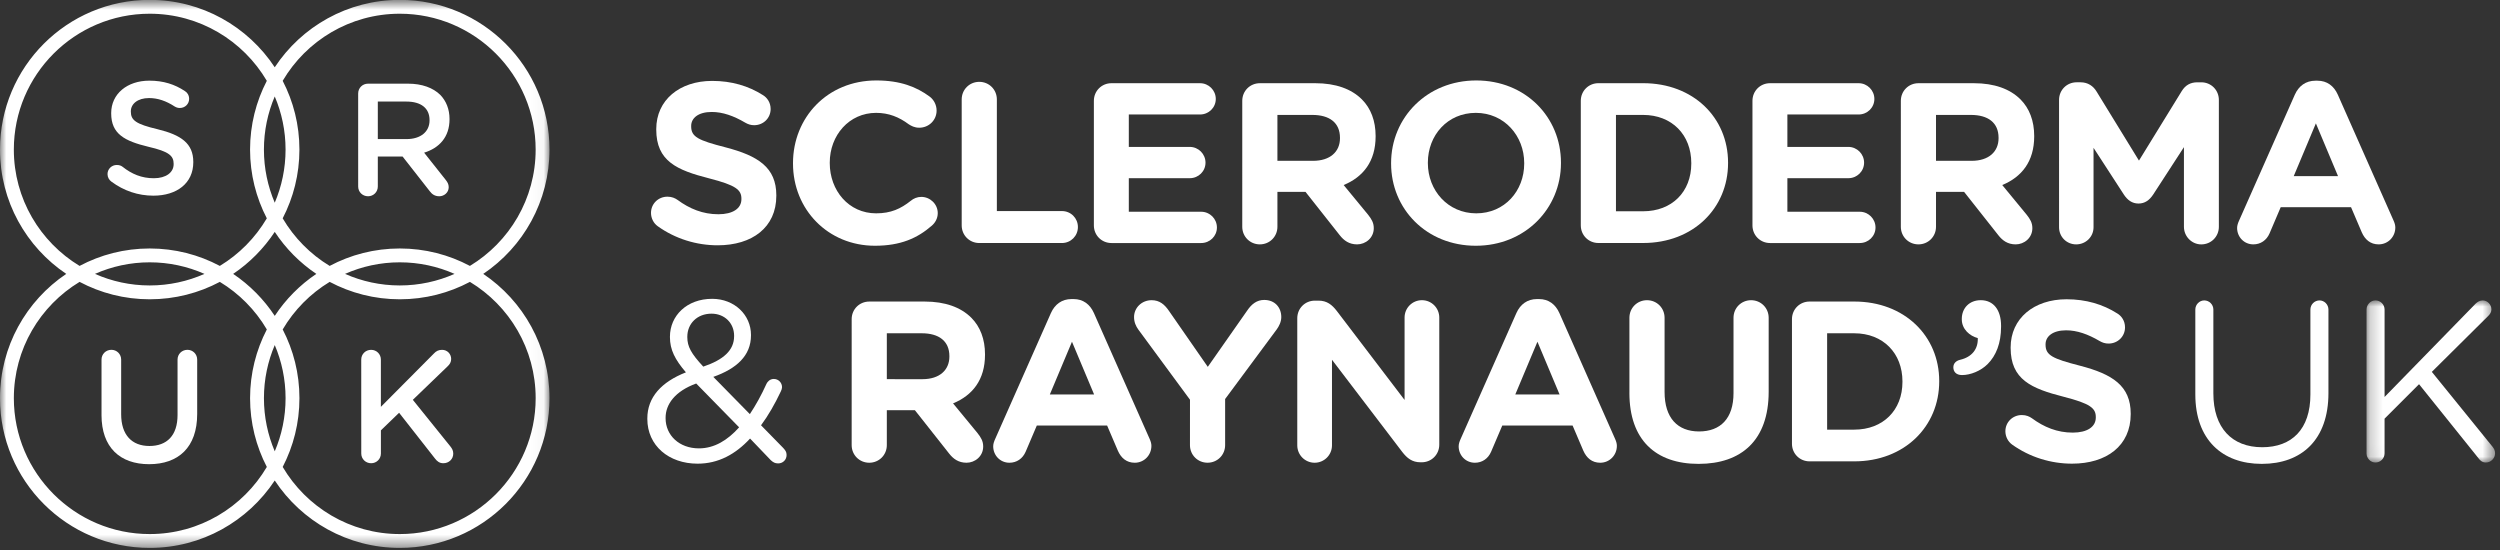 <svg height="44" viewBox="0 0 200 44" width="200" xmlns="http://www.w3.org/2000/svg" xmlns:xlink="http://www.w3.org/1999/xlink"><rect x="0" y="0" width="200" height="44" fill="#333333" stroke="none"/><mask id="a" fill="#fff"><path d="m0 .712h43.961v43.842h-43.961z" fill="#fff" fill-rule="evenodd"/></mask><mask id="b" fill="#fff"><path d="m.214.003h10.283v12.967h-10.283z" fill="#fff" fill-rule="evenodd"/></mask><g fill="#fff" fill-rule="evenodd" transform="translate(0 -1)"><path d="m31.984 43.447c-3.987 0-7.477-2.16-9.368-5.369.853-1.648 1.339-3.517 1.339-5.501 0-1.983-.485-3.852-1.339-5.5.918-1.558 2.212-2.87 3.758-3.805 1.674.889 3.582 1.393 5.61 1.393s3.936-.504 5.61-1.393c3.15 1.905 5.259 5.363 5.259 9.305 0 5.993-4.876 10.87-10.869 10.87m-10.003-15.12c.556 1.307.865 2.744.865 4.25 0 1.508-.309 2.944-.865 4.25-.557-1.306-.866-2.742-.866-4.25 0-1.506.309-2.943.866-4.25m-10.004 15.12c-5.993 0-10.869-4.877-10.869-10.87 0-3.942 2.11-7.4 5.259-9.305 1.674.889 3.582 1.393 5.61 1.393 2.028 0 3.937-.504 5.61-1.393 1.547.935 2.841 2.247 3.759 3.805-.854 1.648-1.34 3.517-1.34 5.5 0 1.984.485 3.853 1.34 5.501-1.892 3.209-5.382 5.369-9.369 5.369m4.38-20.814c-1.341.592-2.822.925-4.38.925s-3.04-.333-4.38-.925c1.341-.593 2.822-.925 4.38-.925s3.04.332 4.38.925m-15.25-9.944c0-5.994 4.876-10.869 10.869-10.869 3.987 0 7.477 2.158 9.369 5.368-.854 1.648-1.34 3.517-1.34 5.501 0 1.983.485 3.851 1.34 5.5-.919 1.557-2.213 2.87-3.759 3.806-1.673-.889-3.582-1.395-5.61-1.395-2.028 0-3.936.506-5.61 1.395-3.15-1.907-5.259-5.364-5.259-9.306m20.873 4.25c-.557-1.307-.866-2.743-.866-4.25 0-1.509.309-2.944.866-4.25.556 1.306.865 2.741.865 4.25 0 1.507-.309 2.943-.865 4.25m3.326 5.694c-1.319.888-2.45 2.031-3.326 3.359-.876-1.329-2.008-2.471-3.327-3.359 1.319-.887 2.45-2.032 3.327-3.359.875 1.328 2.007 2.472 3.326 3.359m11.057 0c-1.341.592-2.822.925-4.38.925s-3.04-.333-4.38-.925c1.341-.593 2.822-.925 4.38-.925s3.04.332 4.38.925m-4.38-20.813c5.993 0 10.869 4.875 10.869 10.869 0 3.942-2.11 7.399-5.259 9.306-1.674-.889-3.582-1.395-5.61-1.395s-3.936.506-5.61 1.395c-1.547-.936-2.841-2.249-3.758-3.806.853-1.649 1.339-3.517 1.339-5.5 0-1.984-.485-3.853-1.339-5.501 1.891-3.21 5.381-5.368 9.368-5.368m6.677 20.813c3.196-2.15 5.3-5.802 5.3-9.944 0-6.615-5.362-11.977-11.977-11.977-4.182 0-7.861 2.145-10.003 5.391-2.143-3.247-5.822-5.391-10.004-5.391-6.615 0-11.977 5.362-11.977 11.977 0 4.142 2.104 7.793 5.301 9.944-3.197 2.15-5.301 5.802-5.301 9.944 0 6.615 5.362 11.977 11.977 11.977 4.182 0 7.861-2.146 10.004-5.392 2.142 3.247 5.821 5.392 10.003 5.392 6.615 0 11.977-5.362 11.977-11.977 0-4.142-2.104-7.794-5.3-9.944" mask="url(#a)" transform="translate(0 .278)"/><path d="m8.908 15.527c-.179-.128-.307-.345-.307-.599 0-.411.333-.73.742-.73.217 0 .357.064.459.142.742.588 1.534.919 2.505.919s1.584-.459 1.584-1.124v-.026c0-.639-.357-.984-2.019-1.367-1.904-.459-2.977-1.023-2.977-2.67v-.025c0-1.535 1.278-2.594 3.054-2.594 1.124 0 2.031.294 2.837.83.178.102.345.32.345.626 0 .41-.333.73-.742.73-.153 0-.28-.039-.409-.116-.689-.448-1.354-.678-2.056-.678-.921 0-1.457.474-1.457 1.061v.026c0 .69.409.996 2.135 1.406 1.891.459 2.861 1.137 2.861 2.618v.026c0 1.675-1.316 2.672-3.194 2.672-1.214 0-2.363-.384-3.36-1.126"/><path d="m32.524 12.127c1.125 0 1.84-.588 1.84-1.495v-.025c0-.959-.689-1.482-1.852-1.482h-2.287v3.002zm-3.871-3.642c0-.448.345-.792.792-.792h3.194c1.125 0 2.006.332 2.581.895.473.485.742 1.15.742 1.929v.026c0 1.432-.831 2.301-2.032 2.671l1.712 2.158c.153.193.255.358.255.601 0 .434-.37.728-.753.728-.358 0-.588-.166-.767-.409l-2.172-2.772h-1.98v2.402c0 .435-.345.779-.779.779-.448 0-.792-.345-.792-.779z"/><path d="m8.122 34.2v-4.435c0-.434.345-.78.792-.78.435 0 .779.347.779.78v4.37c0 1.66.856 2.544 2.262 2.544 1.392 0 2.249-.831 2.249-2.479v-4.435c0-.434.345-.78.792-.78.435 0 .779.347.779.78v4.358c0 2.67-1.507 4.012-3.846 4.012-2.326 0-3.808-1.342-3.808-3.936"/><path d="m28.899 29.766c0-.435.345-.779.792-.779.435 0 .779.345.779.779v3.782l4.243-4.268c.178-.191.37-.293.651-.293.435 0 .729.345.729.728 0 .244-.103.422-.281.588l-2.786 2.683 3.016 3.744c.128.166.218.32.218.562 0 .435-.346.767-.793.767-.307 0-.498-.153-.664-.371l-2.875-3.666-1.456 1.405v1.852c0 .435-.345.78-.779.78-.448 0-.792-.346-.792-.78z"/><path d="m52.61 19.09c-.311-.22-.53-.621-.53-1.059 0-.731.584-1.297 1.315-1.297.365 0 .622.128.804.255.968.713 2.028 1.151 3.269 1.151 1.15 0 1.845-.457 1.845-1.206v-.037c0-.712-.438-1.077-2.575-1.626-2.575-.658-4.238-1.369-4.238-3.909v-.036c0-2.32 1.863-3.854 4.475-3.854 1.552 0 2.904.402 4.054 1.133.311.183.622.566.622 1.115 0 .729-.585 1.296-1.316 1.296-.273 0-.493-.074-.712-.201-.932-.548-1.808-.858-2.685-.858-1.077 0-1.644.492-1.644 1.115v.035c0 .842.548 1.115 2.757 1.682 2.594.675 4.055 1.607 4.055 3.836v.036c0 2.539-1.937 3.963-4.694 3.963-1.68 0-3.379-.511-4.804-1.534"/><path d="m63.44 14.085v-.037c0-3.635 2.74-6.612 6.666-6.612 1.918 0 3.215.512 4.274 1.297.292.219.548.621.548 1.114 0 .767-.621 1.37-1.387 1.37-.384 0-.64-.147-.841-.274-.785-.585-1.608-.914-2.612-.914-2.155 0-3.708 1.79-3.708 3.982v.037c0 2.192 1.516 4.019 3.708 4.019 1.187 0 1.972-.366 2.776-1.005.219-.183.511-.311.84-.311.713 0 1.316.584 1.316 1.297 0 .439-.219.785-.475 1.005-1.15 1.004-2.502 1.607-4.548 1.607-3.763 0-6.557-2.904-6.557-6.575"/><path d="m76.936 8.953c0-.785.621-1.406 1.406-1.406.786 0 1.407.621 1.407 1.406v8.932h5.205c.713 0 1.279.566 1.279 1.278s-.566 1.279-1.279 1.279h-6.612c-.785 0-1.406-.622-1.406-1.407z"/><path d="m87.51 19.035v-9.972c0-.785.621-1.407 1.407-1.407h7.086c.694 0 1.26.566 1.26 1.26 0 .694-.566 1.243-1.26 1.243h-5.698v2.593h4.876c.694 0 1.26.566 1.26 1.26s-.566 1.243-1.26 1.243h-4.876v2.684h5.789c.695 0 1.26.566 1.26 1.26s-.565 1.243-1.26 1.243h-7.177c-.786 0-1.407-.622-1.407-1.407"/><path d="m105.043 13.866c1.37 0 2.155-.731 2.155-1.808v-.037c0-1.206-.841-1.827-2.21-1.827h-2.795v3.671zm-5.662-4.803c0-.786.622-1.406 1.407-1.406h4.439c1.625 0 2.885.455 3.726 1.296.713.712 1.096 1.717 1.096 2.922v.037c0 2.01-1.005 3.252-2.557 3.891l1.954 2.374c.273.347.456.639.456 1.077 0 .785-.657 1.297-1.334 1.297-.639 0-1.058-.311-1.387-.731l-2.741-3.47h-2.247v2.794c0 .786-.621 1.407-1.406 1.407-.785 0-1.407-.621-1.407-1.407z"/><path d="m121.937 14.085v-.037c0-2.192-1.608-4.019-3.872-4.019-2.264 0-3.836 1.79-3.836 3.982v.037c0 2.192 1.608 4.019 3.872 4.019 2.264 0 3.836-1.79 3.836-3.982m-10.649 0v-.037c0-3.635 2.867-6.612 6.813-6.612 3.946 0 6.776 2.941 6.776 6.575v.037c0 3.635-2.867 6.612-6.813 6.612-3.946 0-6.776-2.941-6.776-6.575"/><path d="m131.45 17.902c2.302 0 3.853-1.551 3.853-3.817v-.038c0-2.264-1.551-3.853-3.853-3.853h-2.173v7.708zm-4.986-8.841c0-.785.621-1.406 1.406-1.406h3.58c4.019 0 6.795 2.759 6.795 6.355v.037c0 3.599-2.776 6.393-6.795 6.393h-3.58c-.785 0-1.406-.621-1.406-1.406z"/><path d="m140.197 19.035v-9.972c0-.785.621-1.407 1.407-1.407h7.086c.694 0 1.26.566 1.26 1.26 0 .694-.566 1.243-1.26 1.243h-5.699v2.593h4.877c.694 0 1.26.566 1.26 1.26s-.566 1.243-1.26 1.243h-4.877v2.684h5.79c.694 0 1.26.566 1.26 1.26s-.566 1.243-1.26 1.243h-7.177c-.786 0-1.407-.622-1.407-1.407"/><path d="m157.73 13.866c1.369 0 2.155-.731 2.155-1.808v-.037c0-1.206-.841-1.827-2.21-1.827h-2.795v3.671zm-5.662-4.803c0-.786.621-1.406 1.407-1.406h4.439c1.625 0 2.885.455 3.726 1.296.712.712 1.096 1.717 1.096 2.922v.037c0 2.01-1.005 3.252-2.557 3.891l1.954 2.374c.273.347.456.639.456 1.077 0 .785-.657 1.297-1.334 1.297-.639 0-1.058-.311-1.387-.731l-2.741-3.47h-2.247v2.794c0 .786-.621 1.407-1.406 1.407-.786 0-1.407-.621-1.407-1.407z"/><path d="m164.724 8.99c0-.785.621-1.407 1.407-1.407h.31c.603 0 1.023.311 1.278.73l3.398 5.535 3.416-5.551c.292-.476.693-.713 1.259-.713h.311c.785 0 1.406.622 1.406 1.407v10.155c0 .785-.621 1.406-1.406 1.406-.767 0-1.388-.64-1.388-1.406v-6.375l-2.465 3.799c-.293.439-.657.713-1.169.713s-.877-.274-1.169-.713l-2.429-3.744v6.356c0 .766-.622 1.369-1.388 1.369-.767 0-1.37-.603-1.37-1.369z"/><path d="m187.042 15.09-1.771-4.22-1.772 4.22zm-7.909 3.544 4.456-10.064c.311-.694.877-1.114 1.645-1.114h.164c.766 0 1.315.42 1.625 1.114l4.457 10.064c.091.201.146.383.146.565 0 .75-.584 1.351-1.334 1.351-.657 0-1.095-.383-1.351-.967l-.858-2.009h-5.625l-.895 2.1c-.238.548-.713.876-1.297.876-.731 0-1.297-.584-1.297-1.315 0-.201.073-.401.164-.602z"/><path d="m58.729 27.901v-.037c0-1.023-.767-1.771-1.808-1.771-1.15 0-1.936.802-1.936 1.845v.036c0 .75.31 1.315 1.277 2.356 1.627-.549 2.466-1.315 2.466-2.429m.402 7.286-3.434-3.507c-1.699.622-2.448 1.663-2.448 2.742v.037c0 1.369 1.096 2.411 2.666 2.411 1.224 0 2.283-.64 3.215-1.682m2.539 2.632-1.662-1.736c-1.168 1.26-2.539 2.01-4.2 2.01-2.302 0-4.019-1.444-4.019-3.58v-.037c0-1.699 1.133-2.923 3.087-3.689-.877-1.023-1.278-1.809-1.278-2.814v-.036c0-1.68 1.351-3.032 3.378-3.032 1.79 0 3.105 1.296 3.105 2.885v.037c0 1.625-1.15 2.666-3.014 3.323l2.923 2.978c.475-.713.932-1.535 1.333-2.429.074-.147.256-.384.585-.384.365 0 .657.293.657.657 0 .092-.037.22-.091.329-.475 1.005-1.005 1.936-1.589 2.721l1.771 1.81c.164.182.274.31.274.566 0 .382-.292.674-.676.674-.255 0-.402-.09-.584-.254"/><path d="m73.796 31.334c1.369 0 2.155-.731 2.155-1.808v-.037c0-1.206-.841-1.827-2.21-1.827h-2.795v3.671zm-5.662-4.804c0-.786.621-1.406 1.407-1.406h4.438c1.626 0 2.886.455 3.727 1.297.712.712 1.095 1.716 1.095 2.922v.036c0 2.011-1.004 3.252-2.556 3.892l1.954 2.374c.273.347.456.639.456 1.076 0 .785-.657 1.298-1.334 1.298-.639 0-1.059-.311-1.388-.731l-2.74-3.47h-2.247v2.794c0 .786-.621 1.407-1.406 1.407-.786 0-1.407-.621-1.407-1.407z"/><path d="m87.529 32.559-1.771-4.221-1.772 4.221zm-7.909 3.544 4.456-10.064c.311-.694.877-1.114 1.645-1.114h.164c.766 0 1.315.42 1.626 1.114l4.456 10.064c.091.2.146.383.146.564 0 .75-.584 1.352-1.334 1.352-.657 0-1.095-.383-1.351-.967l-.858-2.009h-5.625l-.895 2.1c-.238.548-.713.876-1.297.876-.731 0-1.297-.584-1.297-1.315 0-.202.073-.402.164-.602z"/><path d="m95.199 32.978-4.128-5.607c-.201-.274-.347-.603-.347-1.005 0-.749.621-1.351 1.406-1.351.64 0 1.041.348 1.388.858l3.105 4.474 3.159-4.511c.348-.512.767-.842 1.351-.842.859 0 1.37.604 1.37 1.371 0 .384-.182.731-.365.986l-4.128 5.571v3.689c0 .786-.621 1.406-1.406 1.406-.786 0-1.407-.62-1.407-1.406z"/><path d="m103.782 26.457c0-.785.621-1.406 1.406-1.406h.293c.675 0 1.077.329 1.46.822l5.425 7.123v-6.593c0-.767.621-1.388 1.388-1.388.767 0 1.388.621 1.388 1.388v10.173c0 .786-.621 1.407-1.406 1.407h-.092c-.675 0-1.077-.329-1.46-.822l-5.626-7.38v6.85c0 .767-.621 1.388-1.388 1.388s-1.388-.621-1.388-1.388z"/><path d="m124.766 32.559-1.771-4.221-1.772 4.221zm-7.909 3.544 4.457-10.064c.31-.694.876-1.114 1.644-1.114h.164c.767 0 1.315.42 1.626 1.114l4.456 10.064c.091.2.146.383.146.564 0 .75-.584 1.352-1.333 1.352-.657 0-1.096-.383-1.352-.967l-.857-2.009h-5.626l-.895 2.1c-.238.548-.713.876-1.297.876-.731 0-1.297-.584-1.297-1.315 0-.202.073-.402.164-.602z"/><path d="m130.353 32.43v-6.008c0-.786.621-1.406 1.407-1.406.785 0 1.406.62 1.406 1.406v5.936c0 2.081 1.041 3.158 2.758 3.158 1.717 0 2.757-1.041 2.757-3.067v-6.027c0-.786.621-1.406 1.407-1.406.785 0 1.406.62 1.406 1.406v5.917c0 3.872-2.173 5.771-5.607 5.771-3.434 0-5.535-1.917-5.535-5.68"/><path d="m148.343 35.371c2.301 0 3.853-1.552 3.853-3.818v-.038c0-2.263-1.552-3.852-3.853-3.852h-2.173v7.708zm-4.986-8.841c0-.785.621-1.407 1.406-1.407h3.58c4.018 0 6.794 2.759 6.794 6.356v.036c0 3.6-2.776 6.393-6.794 6.393h-3.58c-.785 0-1.406-.62-1.406-1.406z"/><path d="m156.816 29.782c.932-.219 1.443-.858 1.406-1.735-.64-.164-1.278-.713-1.278-1.498v-.037c0-.858.603-1.497 1.516-1.497 1.023 0 1.626.785 1.626 2.045v.073c0 1.334-.402 2.32-1.077 2.996-.549.548-1.37.876-2.047.876-.493 0-.694-.292-.694-.621 0-.329.238-.53.549-.603"/><path d="m160.961 36.559c-.31-.221-.53-.621-.53-1.059 0-.732.585-1.297 1.315-1.297.365 0 .622.128.804.255.968.713 2.028 1.151 3.269 1.151 1.15 0 1.845-.457 1.845-1.207v-.036c0-.713-.438-1.078-2.575-1.626-2.575-.658-4.238-1.369-4.238-3.91v-.036c0-2.32 1.863-3.853 4.475-3.853 1.552 0 2.904.402 4.054 1.133.311.183.622.565.622 1.115 0 .729-.585 1.296-1.315 1.296-.275 0-.494-.074-.713-.201-.932-.548-1.808-.859-2.685-.859-1.077 0-1.644.493-1.644 1.115v.036c0 .842.548 1.115 2.758 1.682 2.593.674 4.054 1.607 4.054 3.836v.036c0 2.538-1.937 3.963-4.694 3.963-1.681 0-3.379-.512-4.804-1.534"/><path d="m175.626 32.559v-6.795c0-.402.329-.731.713-.731.402 0 .73.329.73.731v6.703c0 2.757 1.48 4.311 3.909 4.311 2.356 0 3.854-1.426 3.854-4.219v-6.795c0-.402.328-.731.73-.731.384 0 .713.329.713.731v6.685c0 3.725-2.138 5.661-5.334 5.661-3.159 0-5.315-1.937-5.315-5.551"/><path d="m.214.732c0-.401.329-.73.712-.73.402 0 .731.329.731.73v6.995l7.288-7.469c.164-.147.329-.255.566-.255.383 0 .693.347.693.712 0 .201-.091.365-.237.511l-4.53 4.493 4.858 5.992c.128.164.201.31.201.529 0 .384-.33.731-.731.731-.274 0-.456-.146-.585-.329l-4.766-5.937-2.758 2.758v2.776c0 .402-.329.731-.731.731-.383 0-.712-.329-.712-.731z" mask="url(#b)" transform="translate(189.109 25.031)"/></g></svg>